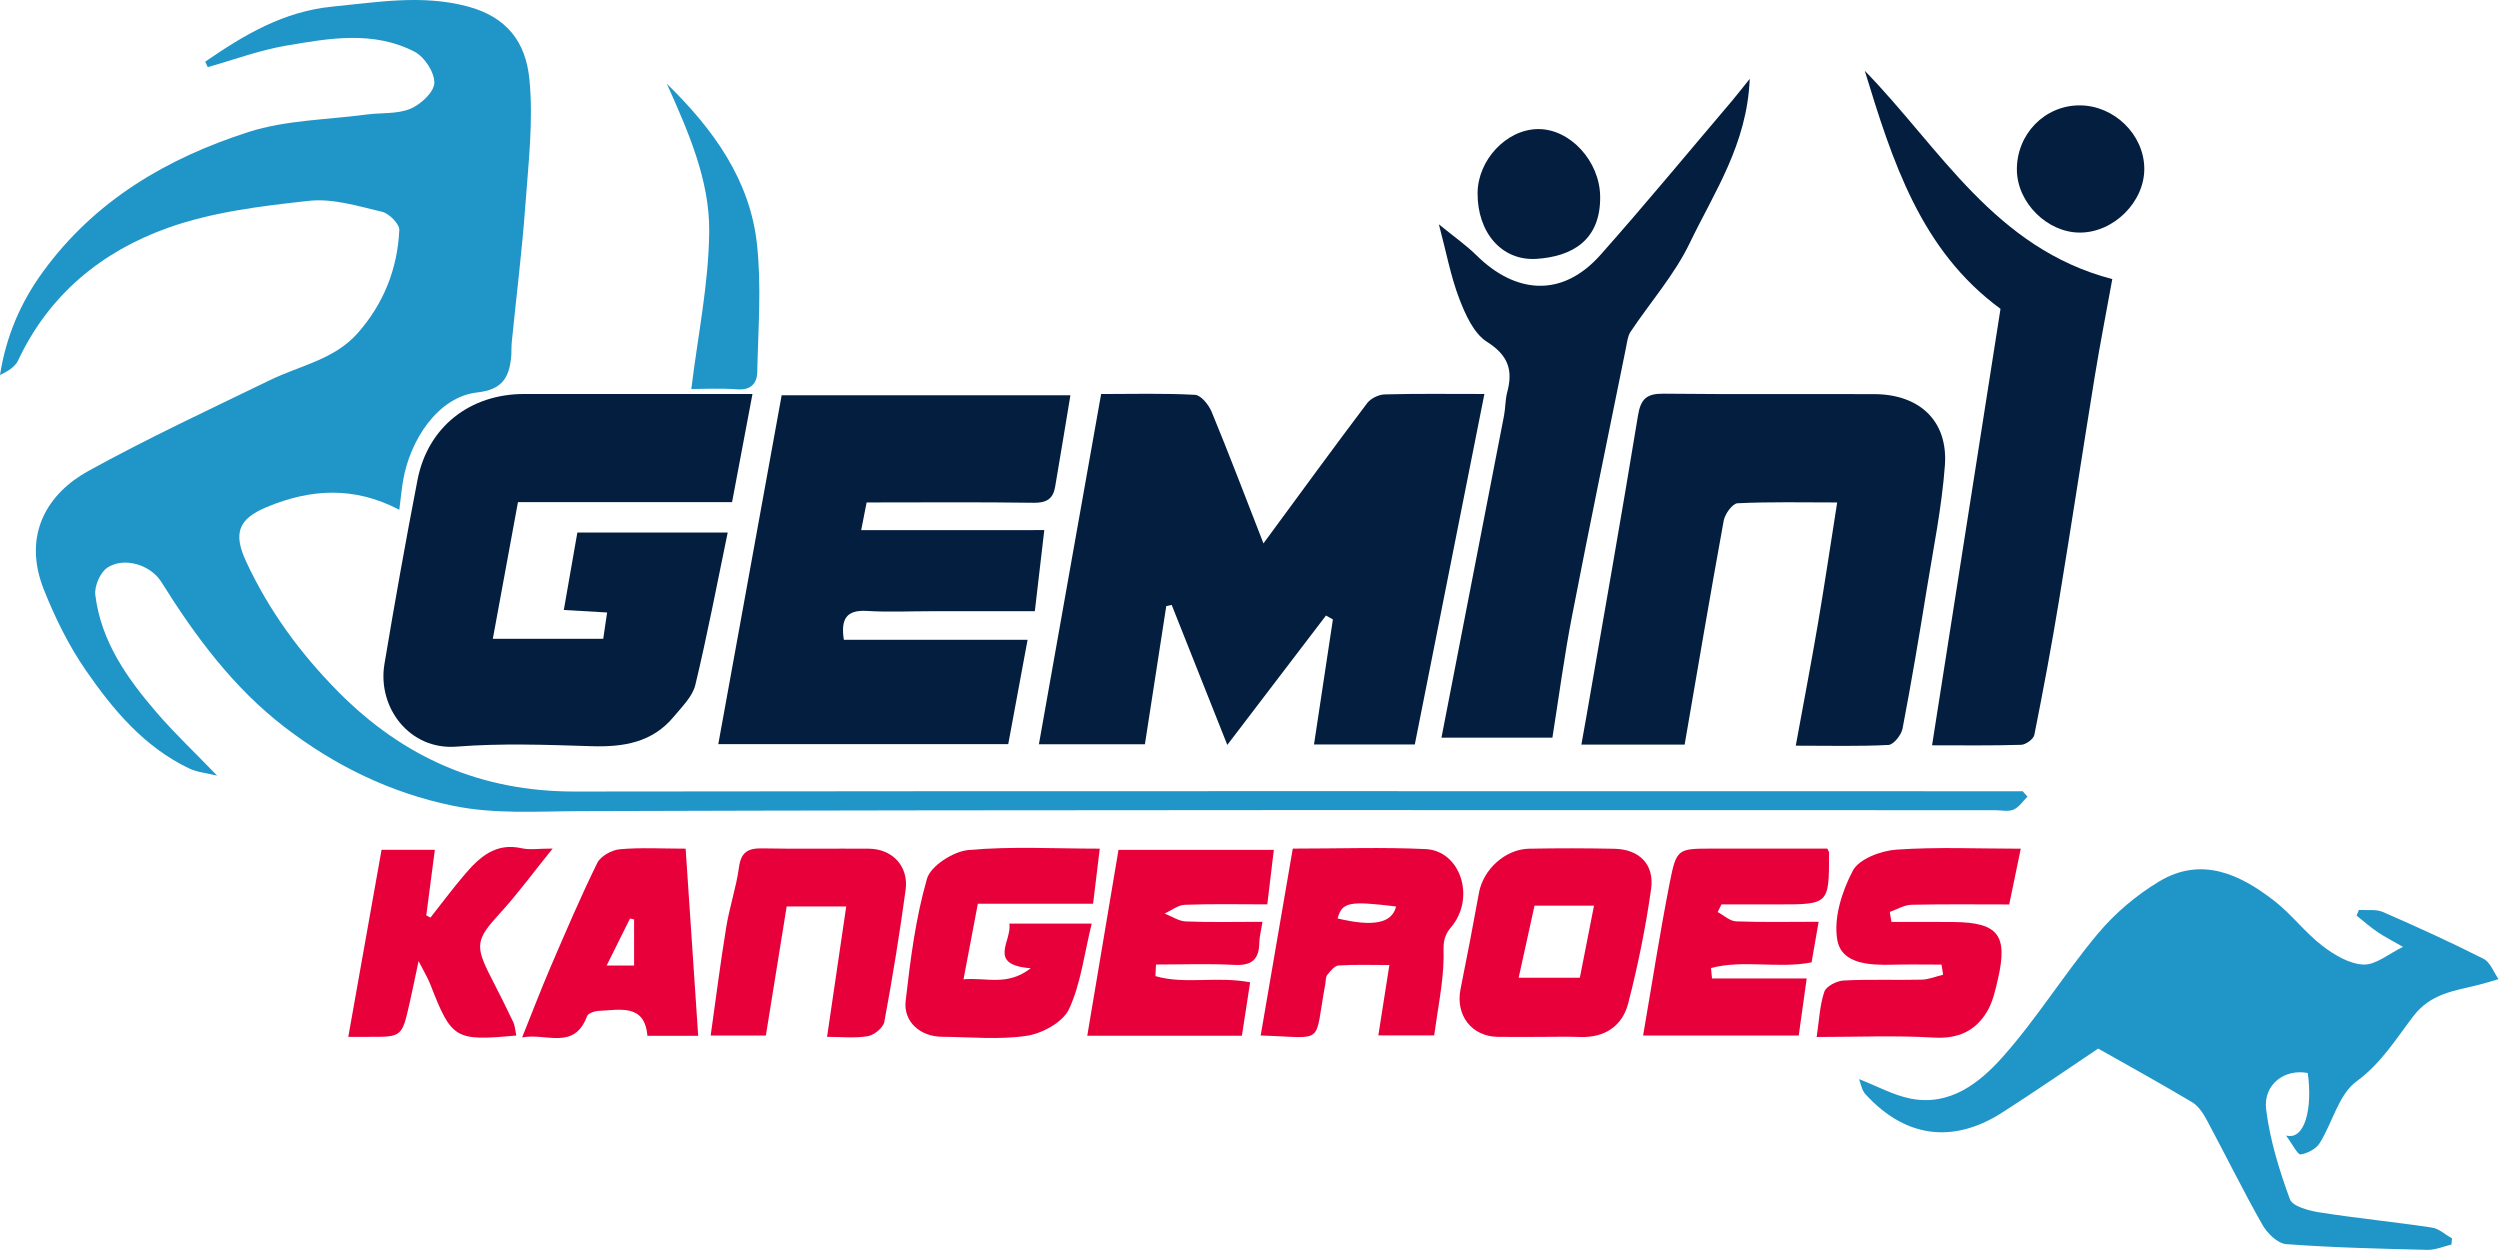 <svg width="177" height="89" viewBox="0 0 177 89" fill="none" xmlns="http://www.w3.org/2000/svg">
<g id="Group">
<path id="Vector" d="M14.529 4.367C17.263 2.484 20.065 0.805 23.543 0.467C26.723 0.155 29.866 -0.394 33.062 0.444C35.907 1.191 37.214 2.994 37.476 5.56C37.777 8.532 37.408 11.585 37.191 14.591C36.956 17.797 36.557 20.987 36.236 24.187C36.196 24.576 36.226 24.968 36.182 25.357C36.025 26.794 35.505 27.592 33.783 27.786C31.022 28.095 29.008 31.154 28.529 34.079C28.432 34.669 28.375 35.265 28.271 36.093C25.067 34.411 21.981 34.612 18.895 35.895C16.868 36.74 16.493 37.752 17.428 39.762C19.039 43.227 21.238 46.233 23.931 48.96C28.576 53.658 34.058 56.047 40.699 56.04C74.204 55.997 107.705 56.02 141.21 56.02C141.877 56.02 142.54 56.02 143.207 56.02C143.321 56.148 143.435 56.275 143.549 56.402C143.221 56.721 142.943 57.16 142.551 57.324C142.169 57.481 141.673 57.361 141.224 57.361C107.833 57.361 74.438 57.32 41.047 57.428C38.015 57.438 35.036 57.662 32.027 57.039C27.617 56.124 23.704 54.204 20.165 51.49C16.523 48.692 13.835 45.063 11.423 41.203C10.659 39.98 8.783 39.407 7.6 40.191C7.09 40.526 6.668 41.511 6.749 42.134C7.157 45.418 9.004 48.029 11.095 50.455C12.368 51.932 13.795 53.279 15.374 54.914C14.626 54.73 13.956 54.676 13.39 54.405C10.207 52.884 8.002 50.253 6.068 47.446C4.865 45.703 3.904 43.746 3.116 41.773C1.541 37.839 3.388 34.923 6.256 33.345C10.461 31.026 14.824 28.996 19.147 26.898C21.258 25.873 23.677 25.461 25.335 23.574C27.175 21.48 28.14 19.027 28.271 16.29C28.291 15.861 27.554 15.113 27.055 14.996C25.352 14.594 23.56 14.034 21.878 14.219C18.503 14.587 15.032 15.006 11.865 16.139C7.208 17.804 3.465 20.86 1.283 25.518C1.072 25.977 0.543 26.292 0 26.553C0.429 23.819 1.451 21.42 3.053 19.225C6.728 14.182 11.845 11.19 17.605 9.343C20.242 8.499 23.148 8.482 25.935 8.11C26.974 7.969 28.107 8.09 29.038 7.708C29.775 7.407 30.727 6.532 30.75 5.882C30.781 5.141 30.057 4.029 29.36 3.667C26.428 2.146 23.282 2.712 20.222 3.238C18.352 3.56 16.543 4.237 14.707 4.753C14.646 4.625 14.589 4.495 14.529 4.367Z" fill="#2095C8"/>
<path id="Vector_2" d="M89.453 38.472C92.08 34.9 94.409 31.703 96.792 28.547C97.046 28.209 97.609 27.934 98.038 27.924C100.263 27.863 102.488 27.894 105.095 27.894C103.436 36.247 101.815 44.423 100.169 52.706C97.81 52.706 95.441 52.706 93.032 52.706C93.484 49.707 93.927 46.782 94.369 43.857C94.205 43.763 94.041 43.673 93.88 43.579C91.585 46.591 89.286 49.6 86.893 52.74C85.556 49.369 84.256 46.099 82.956 42.828C82.829 42.855 82.698 42.885 82.571 42.912C82.072 46.149 81.572 49.389 81.059 52.696C78.57 52.696 76.204 52.696 73.554 52.696C75.031 44.376 76.482 36.21 77.96 27.897C80.172 27.897 82.393 27.833 84.608 27.954C85.03 27.977 85.583 28.664 85.787 29.163C87.014 32.139 88.157 35.148 89.453 38.472Z" fill="#031E3F"/>
<path id="Vector_3" d="M53.275 27.894C52.772 30.554 52.316 32.977 51.83 35.553C46.751 35.553 41.691 35.553 36.671 35.553C36.065 38.854 35.489 41.99 34.892 45.227C37.496 45.227 40.035 45.227 42.709 45.227C42.797 44.628 42.884 44.051 42.984 43.364C41.909 43.304 40.984 43.25 39.918 43.187C40.247 41.317 40.555 39.544 40.877 37.701C44.325 37.701 47.709 37.701 51.522 37.701C50.761 41.364 50.081 44.949 49.23 48.491C49.032 49.312 48.292 50.029 47.716 50.726C46.191 52.576 44.137 52.904 41.862 52.83C38.682 52.73 35.485 52.613 32.322 52.861C29.001 53.122 26.703 50.093 27.219 47.01C27.946 42.661 28.72 38.315 29.558 33.985C30.285 30.229 33.267 27.89 37.127 27.894C41.815 27.897 46.506 27.894 51.194 27.894C51.794 27.894 52.393 27.894 53.275 27.894Z" fill="#031E3F"/>
<path id="Vector_4" d="M73.936 37.531C73.701 39.551 73.497 41.307 73.266 43.274C70.779 43.274 68.343 43.274 65.904 43.274C64.396 43.274 62.885 43.347 61.384 43.254C59.899 43.16 59.521 43.853 59.745 45.298C64.021 45.298 68.303 45.298 72.753 45.298C72.284 47.828 71.845 50.19 71.383 52.686C64.671 52.686 57.899 52.686 50.855 52.686C52.36 44.41 53.844 36.24 55.342 27.984C62.077 27.984 68.812 27.984 75.786 27.984C75.42 30.179 75.069 32.333 74.7 34.485C74.556 35.316 74.093 35.607 73.199 35.597C69.295 35.54 65.388 35.574 61.357 35.574C61.233 36.204 61.119 36.78 60.972 37.534C65.344 37.531 69.613 37.531 73.936 37.531Z" fill="#031E3F"/>
<path id="Vector_5" d="M127.14 52.794C127.7 49.734 128.236 46.936 128.715 44.128C129.187 41.354 129.6 38.569 130.072 35.574C127.66 35.574 125.334 35.52 123.015 35.631C122.66 35.647 122.124 36.391 122.037 36.867C121.079 42.121 120.191 47.392 119.272 52.72C116.826 52.72 114.504 52.72 111.961 52.72C112.088 52.003 112.202 51.389 112.309 50.773C113.543 43.652 114.802 36.539 115.972 29.408C116.166 28.218 116.612 27.86 117.781 27.873C122.751 27.927 127.723 27.887 132.692 27.904C135.903 27.914 137.93 29.8 137.699 32.947C137.481 35.912 136.878 38.851 136.402 41.793C135.872 45.063 135.323 48.334 134.7 51.587C134.612 52.036 134.066 52.723 133.701 52.743C131.65 52.85 129.596 52.794 127.14 52.794Z" fill="#031E3F"/>
<path id="Vector_6" d="M173.562 88.114C172.999 88.245 172.43 88.503 171.87 88.49C168.533 88.409 165.189 88.332 161.861 88.084C161.258 88.041 160.518 87.314 160.176 86.71C158.795 84.271 157.559 81.751 156.232 79.282C155.98 78.812 155.639 78.296 155.2 78.035C152.955 76.698 150.666 75.435 148.552 74.239C146.387 75.686 144.098 77.268 141.756 78.769C138.593 80.796 135.145 80.826 132.069 77.466C131.814 77.187 131.751 76.735 131.617 76.4C132.917 76.906 134.069 77.549 135.299 77.787C138.08 78.32 140.161 76.655 141.78 74.842C144.222 72.101 146.169 68.921 148.532 66.1C149.735 64.662 151.249 63.382 152.854 62.414C155.853 60.611 158.577 61.881 161.027 63.788C162.24 64.732 163.191 66.012 164.408 66.951C165.249 67.601 166.328 68.247 167.326 68.291C168.208 68.328 169.122 67.524 170.131 67.038C169.424 66.629 168.854 66.344 168.332 65.989C167.812 65.637 167.34 65.218 166.847 64.826C166.901 64.692 166.954 64.558 167.008 64.424C167.578 64.464 168.211 64.354 168.707 64.568C171.109 65.614 173.499 66.703 175.837 67.885C176.313 68.127 176.551 68.83 176.896 69.323C176.397 69.467 175.901 69.625 175.398 69.749C173.736 70.157 172.078 70.355 170.868 71.94C169.642 73.545 168.596 75.277 166.837 76.564C165.581 77.482 165.142 79.483 164.234 80.934C163.979 81.342 163.372 81.661 162.887 81.731C162.669 81.761 162.35 81.068 161.848 80.394C163.198 80.766 163.741 78.441 163.389 75.968C161.751 75.653 160.223 76.772 160.444 78.558C160.712 80.719 161.375 82.857 162.126 84.908C162.314 85.417 163.476 85.719 164.237 85.839C166.874 86.255 169.538 86.513 172.178 86.912C172.681 86.985 173.13 87.414 173.602 87.679C173.589 87.82 173.576 87.967 173.562 88.114Z" fill="#2095C8"/>
<path id="Vector_7" d="M109.91 52.227C107.136 52.227 104.592 52.227 102.056 52.227C103.544 44.574 105.021 36.998 106.486 29.422C106.59 28.879 106.569 28.306 106.71 27.776C107.132 26.201 106.787 25.156 105.273 24.198C104.338 23.604 103.745 22.261 103.312 21.135C102.709 19.56 102.401 17.868 101.872 15.881C102.924 16.742 103.795 17.349 104.539 18.082C107.253 20.76 110.557 21.148 113.311 18.049C116.485 14.473 119.53 10.781 122.627 7.139C122.982 6.72 123.317 6.284 123.88 5.584C123.695 10.228 121.353 13.626 119.634 17.208C118.555 19.453 116.843 21.39 115.446 23.487C115.241 23.792 115.201 24.218 115.124 24.596C113.844 30.923 112.534 37.242 111.307 43.579C110.758 46.387 110.386 49.238 109.91 52.227Z" fill="#031E3F"/>
<path id="Vector_8" d="M132.025 5.011C137.367 10.486 141.207 17.583 149.55 19.761C149.135 22.053 148.682 24.362 148.304 26.68C147.443 31.978 146.642 37.286 145.767 42.58C145.248 45.74 144.658 48.89 144.031 52.033C143.971 52.328 143.425 52.723 143.096 52.733C141.046 52.797 138.992 52.767 136.79 52.767C138.429 42.325 140.034 32.092 141.636 21.865C135.969 17.714 133.979 11.387 132.025 5.011Z" fill="#031E3F"/>
<path id="Vector_9" d="M137.457 68.294C136.305 68.294 135.155 68.271 134.003 68.301C132.384 68.341 130.397 68.264 130.085 66.569C129.801 65.017 130.41 63.097 131.184 61.64C131.623 60.812 133.168 60.232 134.257 60.155C137.136 59.954 140.041 60.088 143.07 60.088C142.792 61.432 142.547 62.608 142.252 64.035C139.97 64.035 137.645 64.005 135.323 64.059C134.81 64.072 134.304 64.387 133.795 64.565C133.835 64.803 133.875 65.037 133.915 65.275C135.39 65.275 136.861 65.262 138.335 65.279C141.471 65.312 142.168 66.207 141.455 69.31C141.274 70.097 141.093 70.928 140.691 71.608C139.863 72.999 138.633 73.562 136.914 73.461C134.197 73.3 131.466 73.418 128.621 73.418C128.795 72.248 128.836 71.186 129.161 70.218C129.291 69.829 130.042 69.444 130.528 69.42C132.364 69.326 134.21 69.403 136.05 69.36C136.559 69.347 137.065 69.132 137.571 69.011C137.541 68.767 137.497 68.529 137.457 68.294Z" fill="#E8003A"/>
<path id="Vector_10" d="M89.256 73.314C90.02 68.871 90.767 64.521 91.528 60.081C94.815 60.081 97.881 59.971 100.937 60.115C103.396 60.232 104.502 63.56 102.733 65.65C102.083 66.421 102.22 66.981 102.207 67.808C102.18 69.615 101.791 71.417 101.54 73.307C100.22 73.307 99.017 73.307 97.586 73.307C97.834 71.712 98.079 70.167 98.367 68.324C97.06 68.324 95.911 68.281 94.771 68.355C94.487 68.375 94.188 68.75 93.971 69.021C93.847 69.176 93.873 69.447 93.833 69.665C93.005 74.095 93.92 73.451 89.256 73.314ZM98.843 64.18C95.495 63.771 95.023 63.871 94.701 65.027C97.211 65.627 98.551 65.379 98.843 64.18Z" fill="#E8003A"/>
<path id="Vector_11" d="M77.293 65.392C76.754 67.577 76.522 69.651 75.685 71.447C75.256 72.365 73.805 73.163 72.713 73.331C70.752 73.629 68.712 73.418 66.701 73.404C65.177 73.394 63.95 72.365 64.121 70.861C64.453 67.953 64.825 65.014 65.629 62.216C65.894 61.301 67.495 60.279 68.568 60.182C71.6 59.907 74.676 60.085 77.863 60.085C77.699 61.425 77.555 62.625 77.39 63.985C74.683 63.985 72.026 63.985 69.231 63.985C68.893 65.771 68.581 67.416 68.216 69.336C69.861 69.189 71.299 69.846 72.977 68.552C69.854 68.308 71.671 66.626 71.46 65.389C73.336 65.392 75.088 65.392 77.293 65.392Z" fill="#E8003A"/>
<path id="Vector_12" d="M109.032 73.411C108.027 73.411 107.022 73.428 106.02 73.408C104.18 73.374 103.038 71.86 103.406 70.03C103.865 67.758 104.298 65.483 104.713 63.201C105.015 61.553 106.573 60.118 108.262 60.088C110.269 60.048 112.279 60.051 114.29 60.092C116.049 60.128 117.145 61.181 116.897 62.947C116.515 65.667 115.962 68.378 115.275 71.042C114.863 72.637 113.62 73.478 111.881 73.418C110.929 73.384 109.981 73.411 109.032 73.411ZM108.644 64.119C108.282 65.771 107.92 67.41 107.521 69.223C109.093 69.223 110.48 69.223 111.854 69.223C112.199 67.463 112.514 65.848 112.856 64.119C111.405 64.119 110.091 64.119 108.644 64.119Z" fill="#E8003A"/>
<path id="Vector_13" d="M90.187 60.172C90.027 61.519 89.886 62.672 89.725 64.029C87.758 64.029 85.825 63.985 83.895 64.059C83.405 64.076 82.933 64.461 82.454 64.679C82.956 64.873 83.449 65.218 83.958 65.238C85.728 65.309 87.5 65.265 89.383 65.265C89.283 65.905 89.165 66.324 89.159 66.746C89.142 67.942 88.609 68.381 87.389 68.314C85.547 68.217 83.694 68.288 81.844 68.288C81.831 68.562 81.817 68.834 81.804 69.109C83.881 69.718 86.116 69.095 88.509 69.547C88.318 70.794 88.123 72.051 87.926 73.331C84.266 73.331 80.772 73.331 76.978 73.331C77.726 68.881 78.453 64.558 79.19 60.169C82.903 60.172 86.448 60.172 90.187 60.172Z" fill="#E8003A"/>
<path id="Vector_14" d="M121.209 69.276C123.401 69.276 125.592 69.276 127.914 69.276C127.71 70.757 127.536 71.994 127.351 73.317C123.706 73.317 120.1 73.317 116.331 73.317C116.964 69.651 117.517 66.059 118.217 62.497C118.696 60.068 118.79 60.085 121.253 60.081C123.98 60.081 126.708 60.081 129.375 60.081C129.456 60.262 129.496 60.306 129.496 60.353C129.503 64.032 129.503 64.032 125.88 64.032C124.547 64.032 123.213 64.032 121.88 64.032C121.789 64.213 121.702 64.391 121.611 64.572C122.044 64.803 122.469 65.215 122.912 65.232C124.788 65.305 126.671 65.262 128.759 65.262C128.561 66.401 128.414 67.249 128.259 68.137C125.88 68.596 123.438 67.929 121.139 68.535C121.162 68.784 121.186 69.031 121.209 69.276Z" fill="#E8003A"/>
<path id="Vector_15" d="M58.556 73.408C59.011 70.312 59.45 67.316 59.913 64.176C58.579 64.176 57.229 64.176 55.697 64.176C55.215 67.155 54.726 70.194 54.223 73.314C52.95 73.314 51.747 73.314 50.316 73.314C50.684 70.707 51.006 68.154 51.422 65.617C51.653 64.2 52.129 62.819 52.32 61.398C52.467 60.303 52.986 60.045 53.988 60.065C56.498 60.115 59.011 60.068 61.521 60.088C63.183 60.102 64.346 61.338 64.118 63.004C63.692 66.13 63.186 69.246 62.61 72.349C62.533 72.758 61.89 73.284 61.444 73.361C60.519 73.515 59.557 73.408 58.556 73.408Z" fill="#E8003A"/>
<path id="Vector_16" d="M36.557 73.314C32.195 73.716 31.984 73.579 30.466 69.692C30.271 69.196 29.986 68.737 29.635 68.043C29.383 69.229 29.199 70.144 28.991 71.055C28.455 73.421 28.452 73.421 26.049 73.408C25.607 73.404 25.165 73.408 24.659 73.408C25.456 68.928 26.23 64.561 27.014 60.165C28.304 60.165 29.507 60.165 30.787 60.165C30.576 61.774 30.378 63.291 30.181 64.806C30.278 64.86 30.378 64.913 30.476 64.967C31.27 63.958 32.037 62.93 32.868 61.951C33.927 60.708 35.07 59.632 36.946 60.058C37.512 60.185 38.132 60.078 39.127 60.078C37.737 61.797 36.651 63.288 35.415 64.638C33.696 66.518 33.589 66.927 34.795 69.259C35.328 70.291 35.847 71.334 36.346 72.379C36.457 72.62 36.467 72.908 36.557 73.314Z" fill="#E8003A"/>
<path id="Vector_17" d="M48.543 60.085C48.848 64.639 49.14 68.948 49.431 73.334C48.302 73.334 47.146 73.334 45.836 73.334C45.648 71.065 43.923 71.498 42.411 71.568C42.117 71.581 41.644 71.732 41.567 71.937C40.649 74.4 38.669 73.113 36.966 73.451C37.69 71.655 38.293 70.067 38.963 68.505C40.032 66.019 41.094 63.526 42.287 61.097C42.525 60.614 43.309 60.179 43.879 60.128C45.364 59.994 46.868 60.085 48.543 60.085ZM42.951 68.358C43.795 68.358 44.382 68.358 44.894 68.358C44.894 67.202 44.894 66.146 44.894 65.094C44.797 65.074 44.7 65.054 44.603 65.034C44.08 66.086 43.554 67.142 42.951 68.358Z" fill="#E8003A"/>
<path id="Vector_18" d="M47.216 5.936C50.507 9.142 53.097 12.738 53.593 17.282C53.921 20.274 53.677 23.337 53.613 26.366C53.596 27.14 53.157 27.636 52.202 27.565C50.986 27.475 49.756 27.542 48.945 27.542C49.401 23.792 50.178 20.09 50.212 16.384C50.245 12.728 48.718 9.3 47.216 5.936Z" fill="#2095C8"/>
<path id="Vector_19" d="M147.232 7.46C149.674 7.457 151.799 9.524 151.816 11.93C151.836 14.289 149.654 16.464 147.265 16.467C144.953 16.474 142.822 14.36 142.795 12.041C142.768 9.511 144.749 7.464 147.232 7.46Z" fill="#031E3F"/>
<path id="Vector_20" d="M104.613 13.659C104.633 11.324 106.65 9.176 108.861 9.139C111.153 9.099 113.258 11.407 113.291 13.897C113.338 17.067 111.237 18.163 108.798 18.327C106.288 18.494 104.589 16.414 104.613 13.659Z" fill="#031E3F"/>
</g>
</svg>
